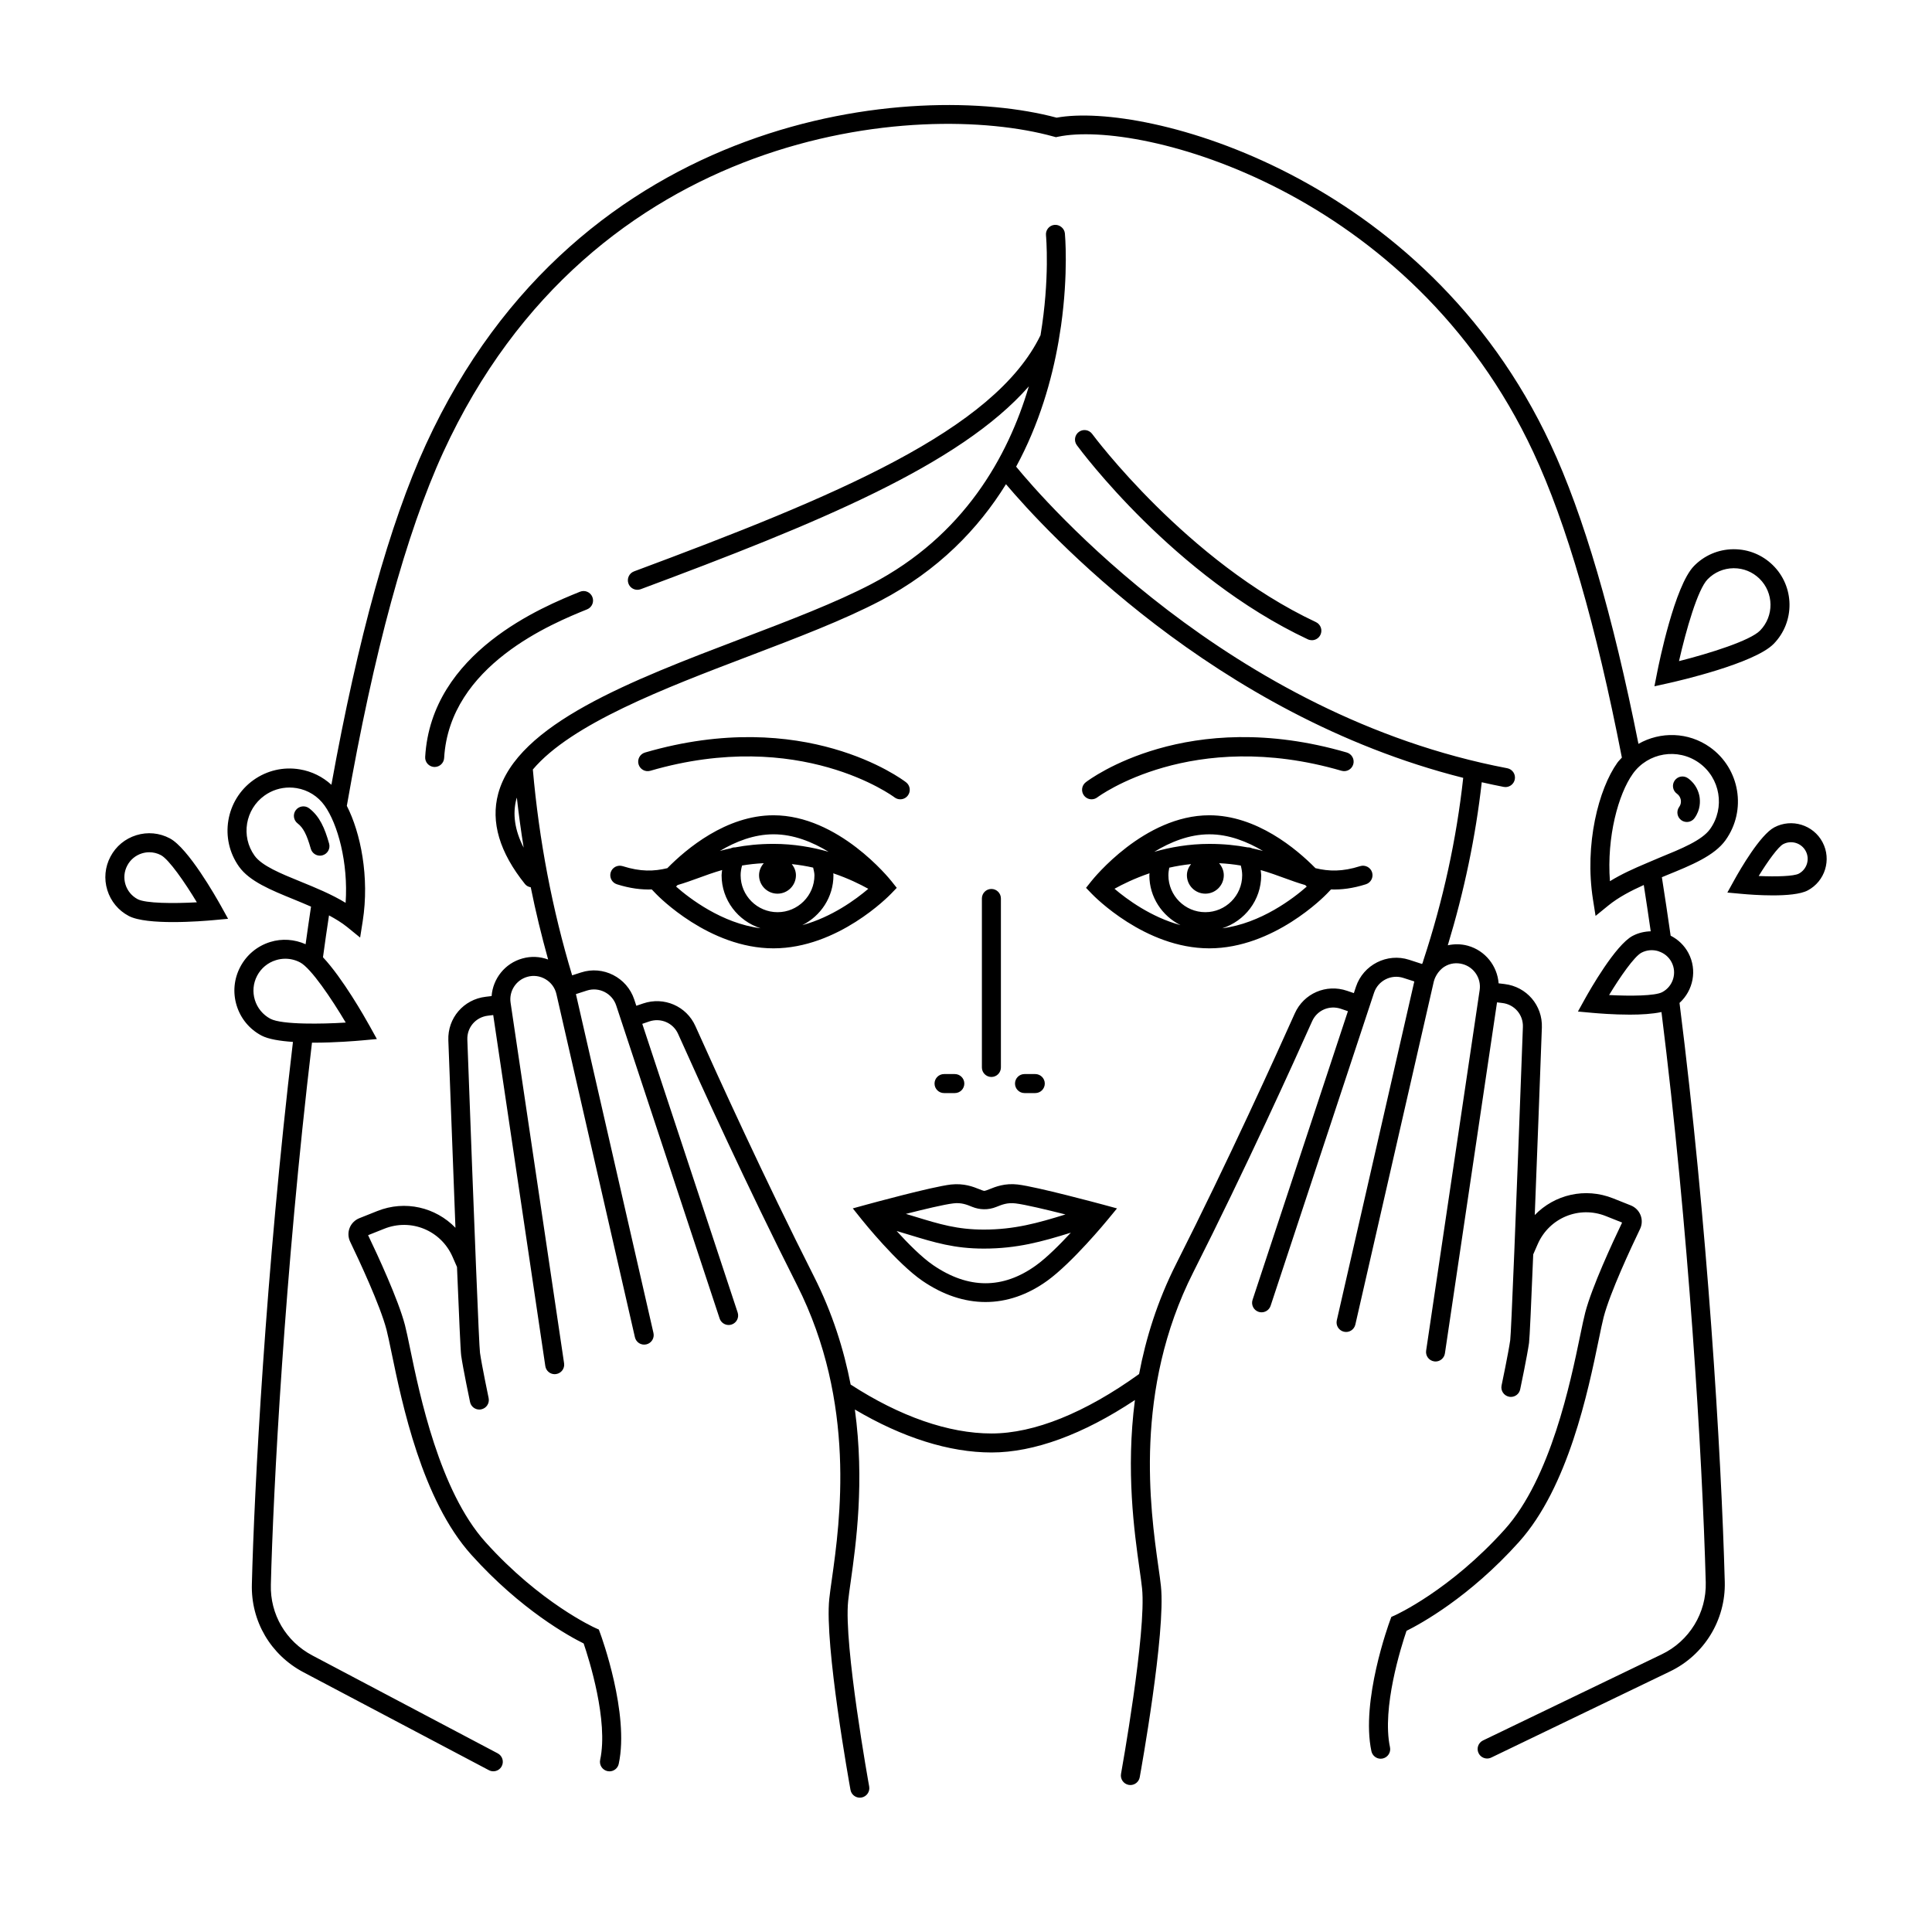 <?xml version="1.0" encoding="UTF-8"?>
<!-- Uploaded to: SVG Repo, www.svgrepo.com, Generator: SVG Repo Mixer Tools -->
<svg fill="#000000" width="800px" height="800px" version="1.1" viewBox="144 144 512 512" xmlns="http://www.w3.org/2000/svg">
 <path d="m546.54 552.64c13.074-14.547 18.324-39.969 21.145-53.625 0.523-2.527 0.941-4.574 1.301-5.965 1.703-6.535 7.316-18.516 9.648-23.363 0.543-1.133 0.598-2.453 0.141-3.633-0.457-1.18-1.395-2.125-2.574-2.602l-4.727-1.883c-7.441-2.957-15.516-0.969-20.746 4.43 0.645-16.309 1.355-35.348 1.883-49.688 0.215-5.871-4.031-10.828-9.883-11.531l-1.578-0.188c-0.352-4.621-3.535-8.68-8.16-9.965-1.777-0.488-3.578-0.488-5.309-0.121 4.324-14.254 7.375-28.738 8.996-43.203 1.926 0.434 3.856 0.855 5.812 1.23 0.16 0.031 0.316 0.047 0.48 0.047 1.184 0 2.238-0.84 2.469-2.051 0.262-1.367-0.641-2.684-2-2.941-73.633-14.012-122.85-71.008-130.15-79.918 6.137-11.32 9.461-23.008 11.234-33.152l0.664-4.18c1.98-14.055 1.047-24.238 1.02-24.5-0.141-1.387-1.473-2.371-2.762-2.246-1.387 0.141-2.394 1.379-2.246 2.766 0.023 0.266 1.059 11.492-1.449 26.48-12.262 25.277-54.238 42.656-107.72 62.582-1.305 0.488-1.965 1.941-1.48 3.238 0.379 1.02 1.34 1.641 2.363 1.641 0.293 0 0.59-0.051 0.883-0.156 46.512-17.332 84.539-32.844 102.86-53.762-5.531 18.695-17.25 39.609-41.734 52.395-9.508 4.961-21.566 9.562-34.34 14.43-29.281 11.156-59.551 22.688-64.547 41.105-2.035 7.523 0.352 15.586 7.109 23.988 0.395 0.488 0.941 0.73 1.512 0.836 1.301 6.481 2.863 12.852 4.606 19.141-2.18-0.797-4.539-0.918-6.82-0.273-4.629 1.281-7.809 5.344-8.16 9.961l-1.586 0.191c-5.848 0.699-10.098 5.652-9.879 11.527 0.527 14.34 1.246 33.379 1.883 49.688-5.234-5.406-13.316-7.402-20.742-4.422l-4.719 1.883c-1.18 0.469-2.121 1.406-2.586 2.59-0.457 1.176-0.406 2.5 0.141 3.637 2.336 4.856 7.957 16.852 9.648 23.363 0.359 1.391 0.781 3.449 1.309 5.984 2.828 13.648 8.074 39.059 21.137 53.602 13.227 14.723 26.129 21.715 29.789 23.523 1.395 4.102 6.602 20.477 4.375 30.844-0.293 1.359 0.574 2.695 1.941 2.992 0.176 0.035 0.352 0.055 0.527 0.055 1.16 0 2.207-0.805 2.457-1.996 2.848-13.297-4.59-33.727-4.914-34.59l-0.367-0.996-0.973-0.434c-0.141-0.066-14.555-6.578-29.09-22.762-12.152-13.527-17.422-39.004-19.949-51.258-0.543-2.641-0.992-4.785-1.367-6.231-1.754-6.734-7.246-18.57-9.766-23.82l4.273-1.703c7.09-2.84 15.039 0.434 18.102 7.422l1.184 2.707c0.523 12.82 0.945 22.332 1.109 23.469 0.484 3.414 2.266 11.949 2.348 12.312 0.246 1.184 1.293 2 2.457 2 0.172 0 0.348-0.016 0.523-0.055 1.367-0.289 2.231-1.617 1.949-2.984-0.02-0.09-1.824-8.734-2.289-11.984-0.133-0.984-0.508-9.191-1.078-23.352v-0.023c-0.578-14.262-1.355-34.562-2.277-59.633-0.121-3.231 2.215-5.953 5.445-6.344l1.414-0.172 13.805 93.023c0.18 1.25 1.258 2.152 2.484 2.152 0.121 0 0.25-0.012 0.371-0.031 1.375-0.203 2.328-1.48 2.121-2.856l-14.18-95.559c-0.457-3.078 1.461-6.031 4.469-6.867 1.617-0.457 3.344-0.23 4.816 0.656 1.465 0.871 2.484 2.266 2.863 3.93l20.801 90.934c0.309 1.352 1.637 2.207 3.019 1.895 1.359-0.312 2.207-1.664 1.895-3.019l-20.547-89.809 2.906-0.938c3.231-1.039 6.707 0.734 7.769 3.949l27.406 82.953c0.348 1.059 1.336 1.727 2.394 1.727 0.262 0 0.523-0.039 0.789-0.125 1.32-0.438 2.035-1.859 1.598-3.184l-25.277-76.5 1.855-0.637c3.039-1.023 6.324 0.371 7.633 3.293 6.086 13.609 18.273 40.355 31.512 66.555 15.805 31.27 11.383 62.711 9.262 77.82-0.301 2.106-0.551 3.91-0.707 5.359-1.293 12.277 5.344 49.051 5.621 50.613 0.223 1.219 1.285 2.07 2.473 2.07 0.152 0 0.309-0.016 0.453-0.039 1.371-0.25 2.277-1.562 2.031-2.926-0.07-0.379-6.793-37.629-5.57-49.188 0.145-1.41 0.395-3.152 0.684-5.188 1.387-9.855 3.703-26.43 1.09-45.523 12.582 7.445 25.016 11.383 36.223 11.383 11.266 0 24.32-4.805 37.996-13.898-2.434 18.742-0.16 34.973 1.203 44.688 0.293 2.035 0.535 3.777 0.684 5.188 1.219 11.559-5.508 48.809-5.57 49.188-0.246 1.367 0.66 2.676 2.031 2.926 0.145 0.023 0.301 0.039 0.453 0.039 1.188 0 2.254-0.852 2.473-2.07 0.281-1.562 6.922-38.336 5.621-50.613-0.152-1.449-0.402-3.254-0.707-5.359-2.121-15.109-6.543-46.551 9.262-77.82 13.844-27.398 26.652-55.672 31.512-66.555 1.309-2.918 4.566-4.332 7.637-3.289l1.848 0.629-25.27 76.492c-0.438 1.324 0.281 2.746 1.598 3.184 0.266 0.09 0.527 0.125 0.789 0.125 1.059 0 2.039-0.672 2.394-1.727l26.047-78.836c0-0.004 0.004-0.004 0.004-0.004 0.004-0.012 0-0.012 0.004-0.016l1.352-4.09c1.062-3.219 4.543-4.988 7.769-3.949l2.906 0.938-20.539 89.809c-0.312 1.359 0.535 2.707 1.895 3.019 1.367 0.324 2.707-0.543 3.019-1.895l20.797-90.934c0.133-0.586 0.883-2.715 2.856-3.934 1.457-0.902 3.184-1.102 4.82-0.648 3.008 0.836 4.926 3.789 4.473 6.871l-14.184 95.543c-0.207 1.375 0.742 2.656 2.121 2.856 0.121 0.02 0.25 0.031 0.371 0.031 1.223 0 2.301-0.902 2.484-2.152l13.809-93.023 1.414 0.172c3.223 0.387 5.562 3.117 5.441 6.348-1.844 50.004-3.098 81.031-3.359 83.008-0.457 3.254-2.266 11.898-2.289 11.992-0.289 1.359 0.586 2.695 1.949 2.984 0.172 0.039 0.348 0.055 0.523 0.055 1.164 0 2.207-0.816 2.457-2 0.082-0.359 1.867-8.906 2.348-12.316 0.16-1.129 0.586-10.629 1.109-23.449l1.188-2.715c3.055-6.988 11.012-10.27 18.102-7.422l4.266 1.699c-2.516 5.246-8.004 17.062-9.766 23.824-0.379 1.445-0.82 3.578-1.367 6.211-2.535 12.254-7.801 37.742-19.961 51.277-14.539 16.184-28.945 22.695-29.086 22.762l-0.977 0.434-0.363 0.996c-0.316 0.867-7.758 21.301-4.918 34.59 0.258 1.184 1.301 1.996 2.457 1.996 0.176 0 0.352-0.02 0.527-0.055 1.367-0.297 2.227-1.633 1.941-2.992-2.215-10.367 2.984-26.742 4.379-30.844 3.68-1.836 16.578-8.824 29.801-23.547zm-265.66-197.01c0.02-0.082 0.066-0.16 0.09-0.242 0.5 4.449 1.102 8.863 1.805 13.246-2.356-4.613-3.004-8.91-1.895-13.004zm222.46 49.883-0.555 1.672-1.797-0.613c-5.527-1.895-11.492 0.691-13.859 6-4.852 10.848-17.617 39.035-31.414 66.336-5.012 9.914-8.062 19.805-9.844 29.223-14.289 10.289-27.801 15.754-39.109 15.754-11.375 0-24.27-4.5-37.332-12.965-1.797-9.246-4.816-18.934-9.723-28.652-13.191-26.105-25.34-52.77-31.414-66.336-2.367-5.316-8.352-7.879-13.855-6.004l-1.805 0.613-0.551-1.668c-1.93-5.828-8.258-9.074-14.098-7.16l-2.359 0.762c-5.266-17.434-8.766-35.777-10.414-54.547 10.195-12.09 34.879-21.527 57.152-30.008 12.914-4.922 25.109-9.566 34.879-14.672 15.418-8.051 26.043-19.129 33.355-30.93 10.273 12.152 55.07 61.164 121.17 77.82-1.773 16.223-5.324 32.492-10.566 48.402 0 0-0.152 0.645-0.336 0.926l-3.422-1.113c-5.828-1.891-12.168 1.328-14.102 7.16zm-96.609 23.895c1.391 0 2.519-1.129 2.519-2.519v-44.789c0-1.391-1.129-2.519-2.519-2.519s-2.519 1.129-2.519 2.519v44.789c0 1.391 1.129 2.519 2.519 2.519zm26.551-73.586c0.527 0 1.066-0.168 1.527-0.52 0.246-0.188 25.035-18.59 64.695-7.043 1.352 0.395 2.731-0.379 3.125-1.715 0.387-1.336-0.379-2.731-1.719-3.125-42.238-12.309-68.086 7.055-69.168 7.883-1.102 0.848-1.309 2.422-0.465 3.527 0.5 0.652 1.246 0.992 2.004 0.992zm-116.93-7.562c39.672-11.547 64.449 6.856 64.695 7.043 0.457 0.348 0.992 0.52 1.527 0.52 0.754 0 1.508-0.336 2-0.988 0.848-1.102 0.641-2.68-0.465-3.527-1.078-0.828-26.922-20.191-69.168-7.883-1.34 0.387-2.106 1.785-1.719 3.125 0.398 1.332 1.766 2.102 3.129 1.711zm77.828 85.414h2.856c1.387 0 2.519-1.129 2.519-2.519s-1.133-2.519-2.519-2.519h-2.856c-1.391 0-2.519 1.129-2.519 2.519s1.121 2.519 2.519 2.519zm21.324 0h2.856c1.387 0 2.519-1.129 2.519-2.519s-1.133-2.519-2.519-2.519h-2.856c-1.391 0-2.519 1.129-2.519 2.519s1.129 2.519 2.519 2.519zm75.082-120.25c0.348 0.16 0.715 0.238 1.074 0.238 0.945 0 1.848-0.535 2.277-1.449 0.594-1.258 0.055-2.754-1.203-3.352-34.18-16.055-59.051-49.535-59.297-49.867-0.832-1.125-2.414-1.359-3.523-0.539-1.125 0.828-1.367 2.398-0.539 3.523 1.039 1.414 25.852 34.832 61.211 51.445zm-231.4 33.828c1.328 0 2.434-1.031 2.516-2.371 1.426-24.621 28.867-35.746 37.891-39.402 1.289-0.523 1.914-1.996 1.387-3.281-0.52-1.289-1.988-1.91-3.273-1.387-9.754 3.953-39.418 15.977-41.031 43.781-0.086 1.387 0.977 2.578 2.367 2.66h0.145zm-70.184 18.918c-2.746-1.457-5.894-1.754-8.871-0.836-2.973 0.918-5.41 2.934-6.856 5.68-1.457 2.746-1.754 5.894-0.836 8.867 0.918 2.969 2.934 5.406 5.684 6.856 2.398 1.266 7.176 1.621 11.754 1.621 4.727 0 9.25-0.379 10.723-0.516l3.844-0.352-1.867-3.375c-1.422-2.543-8.711-15.375-13.574-17.945zm-8.527 16.117c-1.562-0.828-2.699-2.207-3.223-3.891-0.52-1.684-0.348-3.465 0.48-5.027 0.82-1.559 2.207-2.699 3.883-3.219 0.645-0.195 1.301-0.297 1.953-0.297 1.062 0 2.117 0.258 3.078 0.766 2.125 1.129 6.309 7.168 9.523 12.5-6.219 0.344-13.562 0.293-15.695-0.832zm45.457-24.082c-1.109-0.84-2.684-0.629-3.531 0.473-0.848 1.109-0.629 2.691 0.473 3.531 1.48 1.133 2.43 2.953 3.492 6.715 0.316 1.109 1.324 1.832 2.422 1.832 0.227 0 0.457-0.031 0.684-0.098 1.344-0.379 2.121-1.773 1.742-3.109-1.148-4.07-2.488-7.211-5.281-9.344zm401.06 8.988c-2.438-4.613-8.188-6.375-12.781-3.941-3.762 1.988-9.043 11.145-10.574 13.906l-1.867 3.375 3.844 0.352c1.527 0.141 4.801 0.398 8.195 0.398 3.594 0 7.316-0.293 9.246-1.309 4.609-2.438 6.375-8.172 3.938-12.781zm-6.293 8.332c-1.305 0.691-5.941 0.836-10.629 0.621 2.457-3.996 5.188-7.75 6.492-8.438 2.16-1.137 4.836-0.316 5.981 1.844 1.133 2.148 0.309 4.832-1.844 5.973zm-6.644-60.91c5.68-5.828 5.562-15.195-0.262-20.871-2.781-2.711-6.43-4.195-10.305-4.195h-0.188c-3.945 0.051-7.633 1.633-10.383 4.453-5.106 5.223-9.27 25.766-9.73 28.086l-0.746 3.785 3.769-0.84c2.32-0.512 22.75-5.191 27.844-10.418zm-17.527-17.094c1.812-1.859 4.242-2.902 6.836-2.938h0.125c2.551 0 4.953 0.977 6.785 2.762 3.836 3.742 3.91 9.91 0.168 13.75-2.613 2.68-13.332 6.047-21.488 8.105 1.859-8.203 4.953-19 7.574-21.68zm4.766 69.117c5.648-7.906 3.812-18.938-4.098-24.59-5.773-4.125-13.199-4.223-18.992-0.918-6.758-34.008-14.574-60.754-23.285-79.387-33.281-71.312-107.38-90.871-130.91-86.559-37.398-10.02-126.41-2.019-167.13 86.578-9.629 20.992-18.043 51.387-25.055 90.211-2.324-2.125-5.199-3.559-8.383-4.086-4.332-0.727-8.688 0.289-12.27 2.84-7.375 5.273-9.09 15.566-3.82 22.949 2.781 3.891 8.438 6.191 14.43 8.637 1.551 0.629 3.102 1.285 4.644 1.953-0.504 3.309-0.973 6.637-1.438 9.961-2.953-1.305-6.231-1.559-9.359-0.594-3.441 1.059-6.262 3.402-7.941 6.578-1.688 3.184-2.031 6.828-0.969 10.273 1.059 3.441 3.394 6.262 6.578 7.949 1.832 0.969 4.922 1.449 8.34 1.688-7.289 61.344-10.277 119.02-10.887 143.69-0.281 9.801 4.961 18.75 13.688 23.363l49.121 25.945c0.371 0.195 0.777 0.293 1.176 0.293 0.902 0 1.777-0.488 2.227-1.344 0.648-1.23 0.176-2.754-1.055-3.406l-49.121-25.945c-7.012-3.703-11.23-10.891-11.004-18.766 0.613-24.641 3.598-82.328 10.898-143.64 0.152 0 0.297 0.012 0.449 0.012 5.68 0 11.133-0.453 12.906-0.613l3.844-0.352-1.867-3.375c-1.352-2.438-7.199-12.734-12.418-18.297 0.5-3.719 1.043-7.41 1.598-11.098 1.738 0.941 3.41 1.945 4.852 3.117l3.394 2.762 0.684-4.324c1.844-11.723-0.559-23.457-4.207-30.582 7.113-40.707 15.703-72.23 25.539-93.688 39.59-86.133 126.11-93.566 161.79-83.676l0.59 0.16 0.598-0.125c21.801-4.57 93.523 14.207 125.93 83.645 8.777 18.758 16.66 45.988 23.453 80.898-0.398 0.453-0.836 0.855-1.199 1.359-4.953 6.938-8.766 21.625-6.457 36.27l0.684 4.324 3.394-2.762c2.676-2.176 5.953-3.883 9.383-5.43 0.637 4.07 1.246 8.156 1.84 12.27-1.629 0.047-3.266 0.406-4.801 1.219h-0.004c-4.539 2.41-11.305 14.305-12.617 16.668l-1.867 3.375 3.844 0.352c1.367 0.121 5.531 0.473 9.906 0.473 2.988 0 6.035-0.18 8.387-0.691 7.199 57.586 10.816 117.18 11.734 151.14 0.223 8.082-4.352 15.574-11.668 19.074l-47.359 22.824c-1.254 0.605-1.785 2.109-1.176 3.359 0.434 0.902 1.336 1.426 2.266 1.426 0.367 0 0.742-0.082 1.094-0.25l47.352-22.816c9.105-4.359 14.801-13.684 14.531-23.754-0.926-34.426-4.625-95.098-11.992-153.42 3.621-3.281 4.75-8.699 2.363-13.211-1.094-2.066-2.769-3.621-4.715-4.609-0.746-5.203-1.512-10.352-2.324-15.492 0.449-0.18 0.898-0.371 1.344-0.559 6.453-2.621 12.566-5.109 15.547-9.281zm-376.54 48.602h-0.012c-4.051-0.09-7.551-0.449-9.082-1.254-4.117-2.188-5.691-7.301-3.512-11.418 1.055-1.996 2.82-3.457 4.973-4.117 0.82-0.258 1.656-0.379 2.492-0.379 1.359 0 2.699 0.328 3.934 0.984 2.863 1.516 8.277 9.539 12.078 15.934-3.441 0.215-7.359 0.328-10.871 0.25zm10.84-31.98c-3.773-2.297-8.035-4.035-11.906-5.613-5.301-2.16-10.305-4.195-12.234-6.898-3.664-5.117-2.469-12.262 2.644-15.922 1.953-1.395 4.254-2.125 6.609-2.125 0.629 0 1.266 0.051 1.898 0.156 3.008 0.5 5.637 2.141 7.41 4.621 3.469 4.844 6.312 15.09 5.578 25.781zm348.91 23.668c-1.898 1.008-8.414 1.066-14.078 0.766 2.926-4.832 6.66-10.195 8.559-11.211 1.426-0.754 3.031-0.855 4.473-0.418 0.039 0.016 0.082 0.039 0.121 0.055 1.406 0.457 2.644 1.426 3.387 2.832 1.527 2.875 0.418 6.453-2.461 7.977zm-7.801-57.855c4.031-5.652 11.91-6.957 17.559-2.922 5.648 4.035 6.961 11.914 2.922 17.562-2.133 2.984-7.582 5.203-13.355 7.559-1.117 0.457-2.301 0.984-3.465 1.473-0.035 0.02-0.074 0.023-0.109 0.047-3.254 1.375-6.57 2.856-9.609 4.734-0.883-11.773 2.246-23.113 6.059-28.453zm12.723 6.891c0.082 0.48 0.066 1.195-0.43 1.883-0.812 1.133-0.551 2.707 0.578 3.516 0.441 0.316 0.953 0.469 1.465 0.469 0.781 0 1.559-0.367 2.047-1.055 1.578-2.195 1.496-4.457 1.309-5.629-0.191-1.148-0.84-3.316-3.059-4.902-1.129-0.812-2.699-0.555-3.512 0.578-0.812 1.133-0.551 2.707 0.578 3.516 0.746 0.543 0.961 1.262 1.023 1.625zm-175.7 101.94c-3.414-0.398-5.906 0.59-7.535 1.254-0.438 0.176-1.043 0.418-1.395 0.438-0.207-0.02-0.812-0.262-1.254-0.441-1.629-0.656-4.062-1.617-7.527-1.25-5.113 0.605-21.625 5.125-22.324 5.316l-3.691 1.012 2.394 2.992c0.379 0.473 9.336 11.617 16.086 16.227 5.453 3.727 11.109 5.594 16.695 5.594 5.606 0 11.148-1.879 16.355-5.633 6.59-4.75 15.629-15.695 16.008-16.164l2.481-3.012-3.762-1.02c-0.723-0.188-17.43-4.707-22.531-5.312zm-17.137 5.008c2.16-0.281 3.637 0.336 5.062 0.918 1.898 0.766 4.176 0.918 6.414 0 1.426-0.574 2.891-1.184 5.062-0.918 2.473 0.289 8.242 1.668 13.227 2.926-7.309 2.273-13.516 4.012-21.629 4.012-7.019 0-11.699-1.426-18.176-3.406-0.801-0.242-1.629-0.492-2.484-0.75 4.793-1.219 10.156-2.504 12.523-2.781zm21.984 16.414c-8.781 6.34-17.949 6.328-27.258-0.039-3.047-2.074-6.734-5.812-9.699-9.062 1.203 0.359 2.371 0.711 3.461 1.043 6.641 2.019 11.879 3.621 19.648 3.621 8.828 0 15.371-1.828 23.059-4.219-2.894 3.125-6.356 6.598-9.211 8.656zm-38.453-98.453 1.527-1.586-1.367-1.723c-0.562-0.715-14.082-17.508-31.297-17.508-12.543 0-23.102 8.902-28.133 14.016-3.547 0.863-7.094 0.973-11.836-0.535-1.352-0.406-2.742 0.316-3.168 1.633-0.422 1.328 0.312 2.746 1.633 3.168 3.473 1.102 6.488 1.465 9.25 1.371l1.113 1.164c0.562 0.586 14.066 14.445 31.137 14.445 17.074-0.004 30.574-13.863 31.141-14.445zm-39.469-7.504c1.762-0.301 3.672-0.516 5.754-0.613-0.75 0.863-1.25 1.953-1.25 3.188 0 2.699 2.188 4.887 4.887 4.887 2.699 0 4.887-2.188 4.887-4.887 0-1.133-0.449-2.125-1.094-2.953 1.965 0.215 3.863 0.523 5.656 0.934 0.141 0.68 0.344 1.355 0.344 2.035 0 5.391-4.387 9.777-9.777 9.777-5.394 0-9.785-4.387-9.785-9.777-0.004-0.887 0.148-1.742 0.379-2.59zm24.219 2.59c0-0.176-0.035-0.352-0.047-0.527 4.016 1.367 7.188 2.941 9.285 4.109-3.269 2.793-9.68 7.512-17.492 9.633 4.875-2.434 8.254-7.414 8.254-13.215zm-1.289-6.227c-4.293-1.219-9.238-2.098-14.602-2.098-3.879 0-7.195 0.367-10.148 0.926-0.406-0.016-0.797 0.074-1.16 0.242-1.012 0.215-1.984 0.449-2.91 0.707 4.18-2.481 9.039-4.414 14.219-4.414 5.34-0.004 10.34 2.047 14.602 4.637zm-40.027 8.812c1.832-0.527 3.621-1.164 5.43-1.828 1.98-0.727 4.066-1.484 6.383-2.152-0.047 0.465-0.141 0.922-0.141 1.387 0 6.594 4.363 12.133 10.332 14.047-10.23-1.301-18.887-7.949-22.398-11.055 0.113-0.105 0.277-0.27 0.395-0.398zm180.89-5.008c-4.731 1.508-8.277 1.395-11.836 0.535-5.039-5.113-15.594-14.016-28.137-14.016-17.211 0-30.727 16.793-31.293 17.508l-1.367 1.723 1.527 1.586c0.562 0.586 14.066 14.445 31.137 14.445 17.07 0 30.57-13.855 31.141-14.445l1.113-1.164c2.762 0.098 5.773-0.266 9.25-1.371 1.324-0.422 2.055-1.84 1.633-3.168-0.422-1.316-1.824-2.043-3.168-1.633zm-25.746-4.027c-0.922-0.25-1.883-0.484-2.887-0.699-0.371-0.18-0.777-0.266-1.195-0.25-2.953-0.559-6.262-0.922-10.137-0.922-5.356 0-10.305 0.875-14.594 2.098 4.262-2.586 9.262-4.637 14.594-4.637 5.18-0.008 10.035 1.934 14.219 4.41zm-5.508 6.449c0 5.391-4.387 9.777-9.777 9.777s-9.777-4.387-9.777-9.777c0-0.68 0.09-1.352 0.23-2.016 1.824-0.422 3.758-0.734 5.769-0.953-0.645 0.828-1.094 1.824-1.094 2.953 0 2.699 2.188 4.887 4.887 4.887s4.887-2.188 4.887-4.887c0-1.234-0.5-2.328-1.25-3.188 2.082 0.102 3.988 0.316 5.754 0.621 0.219 0.84 0.371 1.695 0.371 2.582zm-24.555-0.535c-0.004 0.176-0.047 0.352-0.047 0.527 0 5.805 3.387 10.785 8.254 13.215-7.812-2.125-14.223-6.848-17.492-9.637 2.094-1.16 5.269-2.734 9.285-4.106zm41.664 3.527c-3.512 3.102-12.168 9.75-22.395 11.055 5.965-1.914 10.324-7.453 10.324-14.047 0-0.469-0.098-0.922-0.141-1.387 2.316 0.664 4.402 1.426 6.383 2.152 1.809 0.664 3.598 1.301 5.43 1.828l0.398 0.398z"/>
</svg>